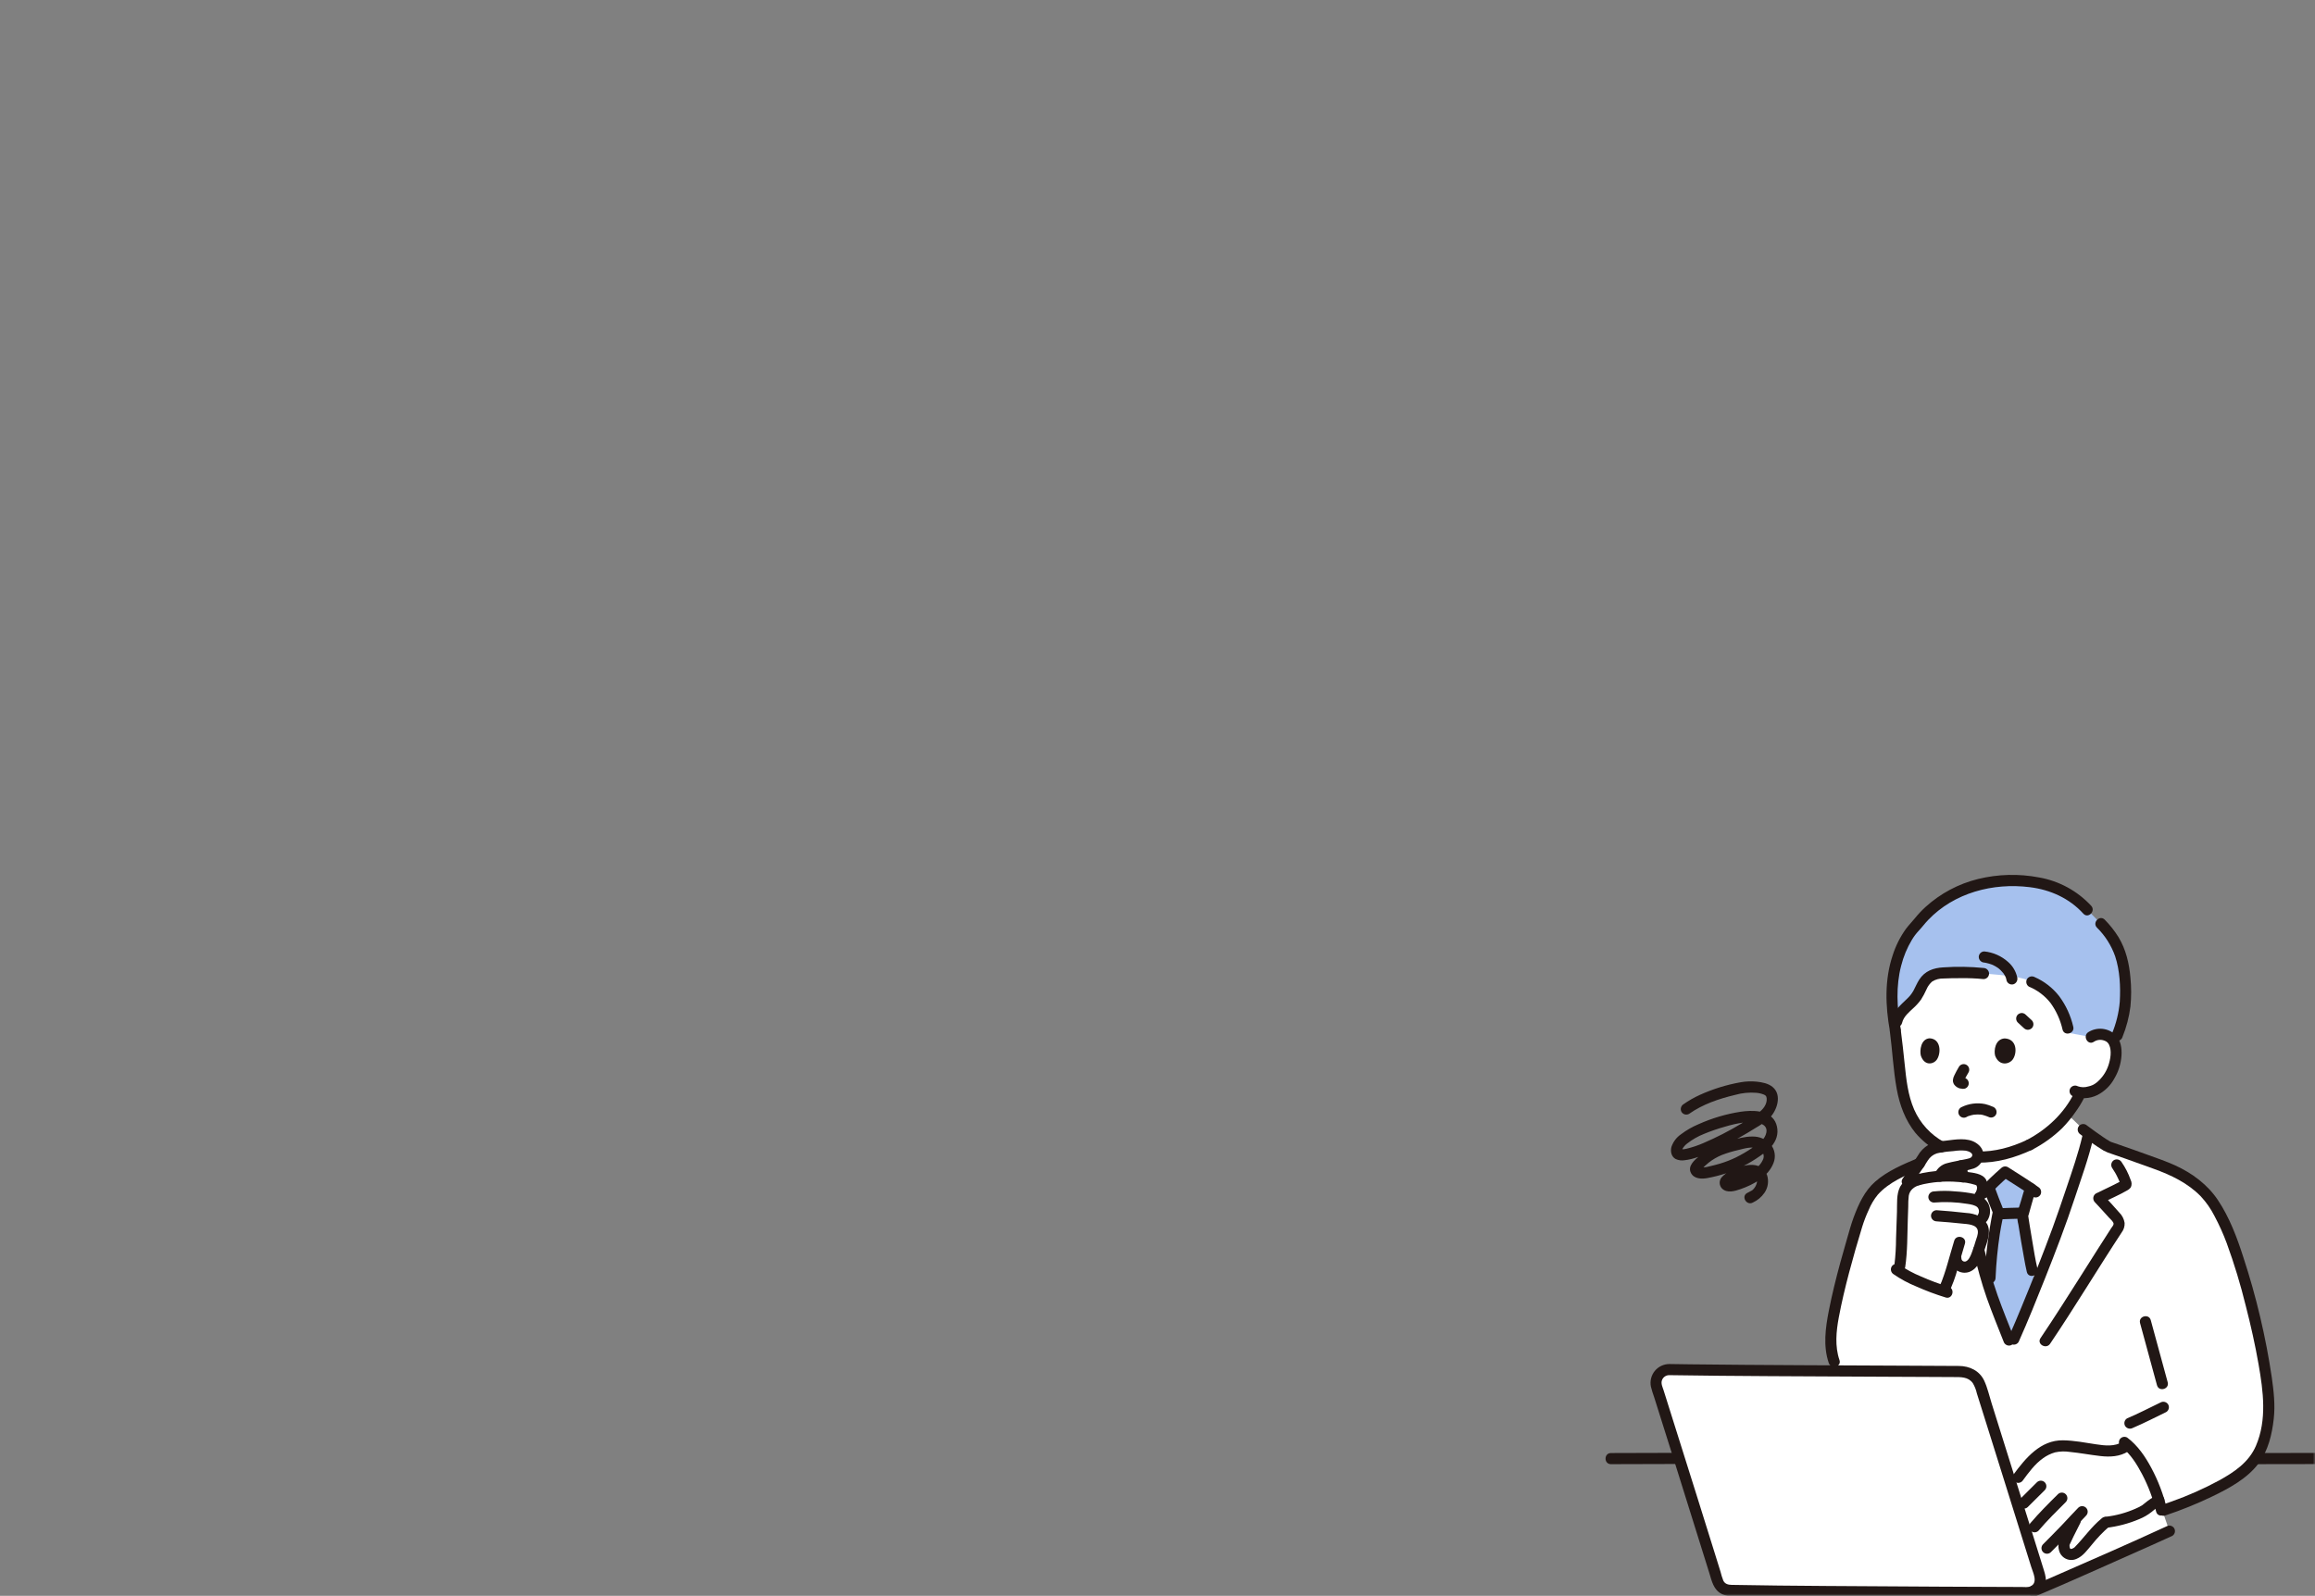 <svg width="496" height="342" viewBox="0 0 496 342" fill="none" xmlns="http://www.w3.org/2000/svg">
<rect x="0" y="0" width="496" height="342" fill="#808080" stroke="none"/>
<mask id="mask0_277_894" style="mask-type:alpha" maskUnits="userSpaceOnUse" x="0" y="0" width="496" height="342">
<rect width="496" height="342" fill="#FF0000"/>
</mask>
<g mask="url(#mask0_277_894)">
<g clip-path="url(#clip0_277_894)">
<g clip-path="url(#clip1_277_894)">
<path d="M446.551 246.678C446.892 245.466 447.208 244.22 447.486 242.93C448.912 243.974 451.238 245.631 451.904 245.854C455.187 246.953 459.385 248.477 462.68 249.671C466.532 251.068 469.767 252.806 472.594 255.779C475.134 258.451 477.672 263.999 479.538 269.875C483.53 282.438 486.139 295.774 486.137 301.771C486.072 303.932 485.765 306.079 485.222 308.172C484.397 310.615 483.496 313.195 480.144 315.709C475.396 319.271 467.758 322.253 463.602 323.634H407.977L392.966 291.78C392.347 290.031 391.997 286.873 392.548 283.574C393.645 277.005 395.947 268.742 398.017 262.016C398.671 260.104 399.5 258.257 400.494 256.499C401.512 254.986 402.838 253.708 404.385 252.747C408.267 250.279 415.509 247.543 419.834 246.156C419.94 247.421 420.027 248.42 420.027 248.42C420.512 253.95 424.53 271.62 426.972 278.267C428.24 281.72 428.973 283.509 430.428 287.187L431.477 286.983C433.652 282.126 440.201 266.173 443.293 256.705C444.337 253.501 445.55 250.238 446.551 246.678Z" fill="white"/>
<path d="M448.02 222.24C448.73 221.754 449.599 221.56 450.448 221.698C450.985 221.737 451.502 221.918 451.946 222.224C452.39 222.53 452.745 222.948 452.974 223.437C453.712 225.058 453.352 227.841 452.538 229.497C451.847 231.111 450.692 232.482 449.221 233.434C448.158 233.997 446.958 234.248 445.759 234.158C445.603 234.485 445.504 234.694 445.504 234.694C445.125 235.493 444.227 236.89 444.227 236.89C443.306 238.292 442.261 239.61 441.106 240.826C439.236 242.633 437.117 244.163 434.814 245.367C432.779 246.328 430.646 247.064 428.452 247.562C427.685 247.71 426.911 247.819 426.133 247.89C421.155 248.344 417.024 247.045 413.125 243.859C409.406 240.821 407.779 236.021 407.184 230.71C406.842 227.648 406.54 224.319 406.094 220.992C406.094 220.992 402.214 203.548 422.527 203.548C452.757 203.546 448.02 222.24 448.02 222.24Z" fill="white"/>
<path d="M432.594 284.41C432.153 285.446 431.773 286.32 431.475 286.985L430.425 287.189C428.973 283.511 428.24 281.722 426.972 278.268C424.529 271.618 420.511 253.95 420.026 248.419C420.026 248.419 419.991 248.034 419.94 247.441C421.963 247.95 424.058 248.101 426.133 247.888C426.911 247.818 427.685 247.708 428.452 247.56C430.645 247.063 432.778 246.327 434.813 245.366C437.116 244.161 439.235 242.632 441.105 240.824C441.661 240.246 442.407 239.358 442.883 238.761C444.819 240.494 446.339 242.081 446.339 242.081C446.339 242.081 446.824 242.446 447.513 242.949C447.172 244.34 446.767 245.922 446.553 246.68C445.552 250.238 444.339 253.503 443.293 256.704C440.623 264.875 435.379 277.877 432.594 284.41Z" fill="white"/>
<path d="M455.566 322.8L432.044 321.728C433.96 327.85 435.774 333.655 437.026 337.671C437.222 338.299 437.192 338.977 436.939 339.586C436.687 340.194 436.228 340.694 435.645 340.997L435.365 341.142L435.765 340.974C441.752 338.469 461.135 329.83 464.81 328.135L462.548 321.571C460.341 322.497 457.955 322.917 455.566 322.8Z" fill="white"/>
<path d="M451.098 326.284C449.04 327.944 447.486 330.195 445.355 332.423C445.049 332.743 443.795 333.582 442.828 332.834C442.192 332.342 442.1 331.106 442.333 330.602C443.585 327.855 444.098 327.024 445.029 325.1C443.895 326.299 443.01 327.304 441.666 328.666L440.297 330.054L438.578 331.798C438.578 331.798 437.362 333.1 436.044 334.514C434.643 330.023 432.842 324.265 431.024 318.458C432.669 316.389 434.116 314.056 436.124 312.287C437.521 310.973 439.295 310.135 441.195 309.894C441.98 309.846 442.767 309.873 443.548 309.974C445.036 310.127 446.519 310.321 447.998 310.558C450.684 310.987 453.695 311.491 455.843 309.667C458.628 312.139 461.155 317.018 462.551 321.571C462.049 321.816 461.566 322.098 461.107 322.416C460.797 322.629 459.797 323.518 459.466 323.698C456.918 325.058 454.136 325.921 451.267 326.239" fill="white"/>
<path d="M357.649 293.521C372.903 293.775 407.724 293.854 420.157 293.938C421.078 293.943 421.974 294.241 422.716 294.79C423.457 295.338 424.006 296.108 424.284 296.989C427.242 306.375 433.895 327.625 437.026 337.671C437.157 338.091 437.188 338.536 437.115 338.97C437.042 339.405 436.869 339.816 436.608 340.17C436.347 340.524 436.007 340.812 435.615 341.01C435.223 341.207 434.789 341.309 434.35 341.307C420.875 341.257 384.578 341.128 370.622 340.845C370.036 340.834 369.468 340.637 369 340.284C368.532 339.93 368.187 339.437 368.014 338.875C365.262 329.947 358.195 307.449 354.939 297.172C354.804 296.748 354.772 296.298 354.846 295.859C354.919 295.421 355.095 295.006 355.36 294.649C355.625 294.292 355.971 294.004 356.369 293.807C356.767 293.611 357.206 293.513 357.649 293.521Z" fill="white"/>
<path d="M410.942 252.836C414.84 251.825 418.919 251.743 422.854 252.595C423.274 252.675 424.145 252.938 424.406 253.279C424.601 253.597 424.726 253.952 424.774 254.322C424.818 255.021 424.615 255.713 424.201 256.276L423.366 257.208C424.033 257.406 424.597 257.855 424.94 258.462C425.124 258.855 425.207 259.288 425.182 259.721C425.156 260.154 425.023 260.574 424.794 260.943L423.961 262.013C424.222 262.228 424.449 262.482 424.634 262.765C424.816 263.117 424.925 263.503 424.953 263.899C424.981 264.295 424.928 264.692 424.798 265.067C424.456 266.225 424.214 267.058 423.829 268.192C423.596 268.925 423.283 269.63 422.894 270.293C422.711 270.611 422.465 270.888 422.172 271.107C421.878 271.326 421.543 271.483 421.187 271.567C420.918 271.599 420.645 271.572 420.387 271.49C420.128 271.408 419.891 271.272 419.689 271.091C419.487 270.91 419.325 270.688 419.215 270.44C419.105 270.192 419.049 269.923 419.05 269.651L418.858 269.618C418.461 270.999 418.053 272.39 417.757 273.267C417.512 273.985 417.077 275.181 416.775 275.882C416.728 275.995 416.559 276.383 416.383 276.777C413.455 275.47 409.63 273.876 406.774 272.702L407.045 271.298C407.24 269.871 407.349 268.434 407.372 266.994C407.487 263.628 407.603 260.266 407.719 256.909C407.703 256.1 407.915 255.304 408.331 254.611C408.974 253.737 409.896 253.111 410.943 252.834" fill="white"/>
<path d="M408.675 253.207C409.17 252.472 410.464 250.411 410.995 249.707C411.956 248.431 412.367 247.089 413.861 246.338C415.11 245.708 417.818 245.568 419.176 245.44C420.551 245.311 421.615 245.291 422.614 245.871C423.122 246.116 423.518 246.546 423.721 247.073C423.832 247.531 423.766 248.015 423.536 248.426C423.306 248.838 422.93 249.147 422.483 249.292C421.089 249.72 419.736 249.91 418.315 250.233C417.544 250.324 416.811 250.621 416.194 251.092C415.668 251.594 415.265 252.91 414.926 253.931" fill="white"/>
<path d="M433.806 281.531C434.544 279.758 435.369 277.742 436.228 275.604L435.404 272.278C434.923 270.34 433.388 261.121 433.368 260.509C433.878 258.666 434.463 256.514 435.058 254.676C433.123 253.351 430.892 252.003 429.617 251.167C428.31 252.307 427.283 253.24 426.129 254.431L426.242 254.75C426.737 256.149 427.635 258.443 428.162 259.705C427.849 261.319 427.464 263.087 427.263 264.591C426.672 268.447 426.345 272.34 426.283 276.241C426.523 276.993 426.753 277.674 426.971 278.267C428.238 281.719 428.972 283.508 430.427 287.186L431.476 286.982C432.02 285.769 432.838 283.86 433.806 281.531Z" fill="#A6C1EE"/>
<path d="M450.117 197.952C453.883 201.843 455.576 205.734 455.381 214.101C455.305 217.381 454.256 220.52 452.971 223.433C452.741 222.945 452.386 222.527 451.942 222.222C451.498 221.917 450.981 221.736 450.444 221.698C449.596 221.56 448.727 221.754 448.017 222.24L443.317 221.382L443.056 220.344C442.675 218.705 442.065 217.128 441.244 215.66C439.905 213.304 437.822 211.463 435.324 210.426C435.324 210.426 434.228 209.948 433.703 209.787C431.285 209.041 424.974 208.641 424.974 208.641C422.097 208.42 419.209 208.377 416.326 208.514C415.233 208.499 414.16 208.81 413.244 209.409C412.084 210.287 411.616 211.806 410.898 213.087C409.65 215.313 406.949 216.354 406.381 218.891L405.786 218.945C405.51 217.033 405.375 215.104 405.382 213.173C405.277 207.095 407.69 200.996 410.658 198.226C411.966 196.502 413.508 194.971 415.239 193.676C419.93 190.298 425.594 188.552 431.366 188.706C437.093 188.773 442.889 190.155 447.206 194.96L450.117 197.952Z" fill="#A6C1EE"/>
<path d="M425.095 255.068C425.69 256.736 426.334 258.389 427.015 260.023V259.389C426.043 264.17 425.43 269.017 425.182 273.89C425.116 275.425 427.494 275.421 427.56 273.89C427.695 270.707 428.003 267.535 428.484 264.386C428.627 263.452 428.81 262.524 428.995 261.597C429.091 261.11 429.199 260.623 429.285 260.134C429.359 259.69 429.286 259.233 429.078 258.834C428.486 257.379 427.914 255.914 427.387 254.434C427.296 254.134 427.094 253.879 426.822 253.724C426.55 253.569 426.229 253.525 425.926 253.6C425.623 253.687 425.366 253.889 425.211 254.163C425.056 254.438 425.014 254.762 425.095 255.067V255.068Z" fill="#211715"/>
<path d="M433.91 254.359C433.588 255.362 433.29 256.372 433.002 257.385C432.659 258.352 432.391 259.344 432.2 260.352C432.192 261.067 432.277 261.78 432.452 262.474C432.824 264.861 433.229 267.244 433.665 269.622C433.846 270.616 434.017 271.615 434.259 272.596C434.624 274.087 436.918 273.456 436.552 271.962C436.067 269.979 435.765 267.941 435.421 265.929C435.223 264.781 435.032 263.631 434.848 262.48C434.778 262.039 434.708 261.598 434.642 261.157C434.619 261.001 434.598 260.846 434.575 260.691C434.541 260.463 434.592 260.843 434.588 260.788C434.576 260.734 434.569 260.679 434.568 260.624C434.572 260.593 434.557 260.56 434.559 260.529C434.544 260.741 434.719 260.093 434.747 259.99C434.898 259.444 435.05 258.897 435.204 258.35C435.521 257.225 435.848 256.104 436.205 254.991C436.676 253.526 434.381 252.899 433.912 254.357L433.91 254.359Z" fill="#211715"/>
<path d="M428.436 261.327C429.812 261.273 431.189 261.216 432.567 261.191C432.882 261.191 433.184 261.066 433.407 260.842C433.63 260.618 433.756 260.315 433.756 259.998C433.756 259.682 433.63 259.379 433.407 259.155C433.184 258.931 432.882 258.806 432.567 258.806C431.189 258.83 429.812 258.888 428.436 258.942C428.12 258.942 427.818 259.068 427.595 259.291C427.372 259.515 427.247 259.818 427.247 260.135C427.247 260.451 427.372 260.754 427.595 260.978C427.818 261.202 428.12 261.327 428.436 261.327Z" fill="#211715"/>
<path d="M425.898 256.416C427.335 254.864 428.857 253.394 430.456 252.012L429.016 252.198C431.196 253.621 433.438 254.942 435.544 256.472C435.817 256.63 436.14 256.673 436.445 256.593C436.749 256.513 437.01 256.316 437.171 256.044C437.323 255.77 437.364 255.447 437.284 255.142C437.205 254.838 437.011 254.577 436.744 254.412C434.638 252.881 432.394 251.56 430.216 250.138C429.987 250.009 429.724 249.958 429.464 249.991C429.205 250.025 428.963 250.142 428.775 250.325C427.175 251.707 425.653 253.177 424.217 254.729C423.182 255.858 424.861 257.549 425.898 256.416Z" fill="#211715"/>
<path d="M483.53 313.786C486.025 313.786 488.521 313.782 491.017 313.774L502.851 313.755C503.851 313.755 504.851 313.753 505.851 313.75C507.381 313.75 507.384 311.365 505.851 311.365C503.272 311.365 500.692 311.369 498.112 311.377L486.348 311.396C485.409 311.396 484.469 311.398 483.53 311.401C481.999 311.401 481.997 313.786 483.53 313.786Z" fill="#211715"/>
<path d="M345.148 313.789C349.152 313.789 353.157 313.766 357.16 313.755C357.841 313.755 358.522 313.75 359.203 313.75C360.733 313.75 360.736 311.364 359.203 311.364C355.131 311.364 351.06 311.387 346.988 311.399C346.375 311.401 345.762 311.402 345.148 311.404C343.618 311.404 343.616 313.789 345.148 313.789Z" fill="#211715"/>
<path d="M463.918 324.784C467.368 323.64 470.74 322.274 474.014 320.694C477.623 318.945 481.472 316.885 483.923 313.611C485.989 310.852 486.788 307.411 487.164 304.049C487.494 301.103 487.16 298.177 486.752 295.255C485.453 286.493 483.411 277.858 480.648 269.444C479.295 265.213 477.663 260.87 475.177 257.162C472.964 253.861 469.681 251.427 466.101 249.787C464.161 248.898 462.137 248.208 460.135 247.485C458.028 246.724 455.919 245.969 453.8 245.24C453.334 245.08 452.869 244.915 452.4 244.763C452.122 244.673 452.198 244.667 452.33 244.751C452.239 244.693 452.132 244.651 452.038 244.598C451.543 244.323 451.073 244.002 450.606 243.687C449.561 242.978 448.538 242.236 447.522 241.486C447.326 241.341 447.131 241.195 446.936 241.05C446.663 240.892 446.34 240.849 446.035 240.929C445.731 241.009 445.47 241.206 445.309 241.478C445.158 241.752 445.117 242.075 445.197 242.379C445.276 242.683 445.469 242.945 445.736 243.11C447.329 244.369 448.995 245.532 450.725 246.593C451.292 246.891 451.888 247.132 452.504 247.313C453.486 247.648 454.466 247.988 455.444 248.335C457.448 249.041 459.446 249.763 461.443 250.487C465.184 251.843 468.713 253.513 471.536 256.398C472.7 257.654 473.684 259.066 474.459 260.595C475.463 262.476 476.34 264.423 477.085 266.423C478.696 270.839 480.064 275.34 481.18 279.908C482.24 284.026 483.174 288.182 483.905 292.372C484.916 298.163 485.741 304.279 483.344 309.857C481.82 313.404 478.68 315.5 475.417 317.295C472.167 319.049 468.787 320.549 465.307 321.78C464.638 322.023 463.965 322.257 463.289 322.483C461.844 322.964 462.463 325.269 463.921 324.783L463.918 324.784Z" fill="#211715"/>
<path d="M456.943 306.03C459.384 304.991 461.73 303.781 464.114 302.623C464.385 302.462 464.582 302.2 464.661 301.895C464.741 301.589 464.698 301.264 464.54 300.991C464.376 300.724 464.115 300.53 463.812 300.451C463.509 300.371 463.188 300.411 462.914 300.563C460.53 301.721 458.184 302.931 455.743 303.97C455.471 304.13 455.274 304.391 455.194 304.697C455.114 305.003 455.158 305.328 455.316 305.602C455.482 305.867 455.743 306.06 456.045 306.139C456.347 306.219 456.669 306.18 456.943 306.03Z" fill="#211715"/>
<path d="M394.111 291.464C393.106 288.537 393.412 285.33 393.969 282.348C394.572 279.118 395.341 275.918 396.177 272.741C397.043 269.447 397.989 266.175 398.985 262.919C399.366 261.69 399.829 260.487 400.372 259.321C400.856 258.137 401.513 257.031 402.322 256.041C404.722 253.344 408.322 251.857 411.574 250.486C411.872 250.393 412.124 250.189 412.278 249.917C412.432 249.644 412.478 249.323 412.404 249.018C412.319 248.714 412.117 248.456 411.844 248.3C411.57 248.144 411.246 248.103 410.942 248.186C407.764 249.527 404.423 250.919 401.795 253.216C399.478 255.239 398.219 258.04 397.162 260.873C396.596 262.389 396.179 263.97 395.725 265.522C395.229 267.211 394.75 268.906 394.288 270.604C393.363 274.017 392.509 277.453 391.83 280.925C391.116 284.569 390.584 288.499 391.821 292.101C392.316 293.542 394.614 292.924 394.114 291.467L394.111 291.464Z" fill="#211715"/>
<path d="M458.52 283.556L462.146 296.868C462.549 298.348 464.844 297.72 464.439 296.234L460.813 282.923C460.41 281.444 458.116 282.072 458.52 283.557V283.556Z" fill="#211715"/>
<path d="M454.783 308.983C453.093 310.064 450.997 309.823 449.108 309.534C446.772 309.176 444.383 308.708 442.015 308.675C437.186 308.608 434.015 312.471 431.391 316.014C431.234 316.288 431.19 316.613 431.27 316.918C431.35 317.223 431.547 317.485 431.817 317.646C432.091 317.798 432.413 317.839 432.716 317.759C433.019 317.68 433.28 317.486 433.444 317.218C434.682 315.545 435.968 313.774 437.682 312.553C438.474 311.966 439.365 311.527 440.313 311.257C441.336 311.036 442.391 311.002 443.427 311.158C445.633 311.377 447.808 311.793 450.009 312.047C452.055 312.283 454.199 312.187 455.983 311.045C457.271 310.221 456.077 308.156 454.783 308.985V308.983Z" fill="#211715"/>
<path d="M436.422 317.667L432.786 321.284C432.566 321.508 432.443 321.811 432.444 322.125C432.446 322.44 432.571 322.741 432.793 322.964C433.014 323.186 433.315 323.312 433.629 323.313C433.942 323.314 434.244 323.191 434.467 322.971L438.104 319.354C438.324 319.13 438.446 318.827 438.445 318.513C438.444 318.198 438.319 317.897 438.097 317.674C437.875 317.452 437.575 317.326 437.261 317.325C436.947 317.323 436.646 317.447 436.422 317.667Z" fill="#211715"/>
<path d="M436.759 328.046C438.592 325.896 440.602 323.897 442.605 321.909C442.825 321.685 442.948 321.382 442.947 321.068C442.946 320.753 442.82 320.451 442.599 320.229C442.377 320.006 442.076 319.881 441.763 319.88C441.449 319.878 441.148 320.001 440.924 320.222C438.918 322.21 436.911 324.209 435.075 326.359C434.965 326.47 434.877 326.602 434.818 326.747C434.758 326.891 434.727 327.047 434.728 327.203C434.728 327.36 434.759 327.515 434.819 327.66C434.878 327.805 434.966 327.937 435.077 328.047C435.187 328.158 435.319 328.246 435.463 328.306C435.608 328.366 435.762 328.396 435.919 328.396C436.075 328.396 436.23 328.365 436.374 328.305C436.518 328.245 436.649 328.157 436.76 328.046H436.759Z" fill="#211715"/>
<path d="M439.416 332.642C440.766 331.272 442.134 329.918 443.459 328.523C444.63 327.291 445.765 326.026 446.957 324.814C447.177 324.59 447.299 324.288 447.298 323.973C447.297 323.658 447.172 323.357 446.95 323.135C446.728 322.912 446.427 322.786 446.114 322.785C445.8 322.784 445.499 322.907 445.275 323.128C444.083 324.339 442.946 325.604 441.777 326.836C440.452 328.23 439.085 329.585 437.734 330.955C437.514 331.179 437.391 331.482 437.393 331.796C437.394 332.111 437.519 332.412 437.741 332.635C437.963 332.857 438.263 332.983 438.577 332.984C438.89 332.985 439.192 332.862 439.416 332.642Z" fill="#211715"/>
<path d="M451.264 327.432C453.692 327.149 456.068 326.524 458.322 325.574C459.27 325.192 460.161 324.678 460.968 324.047C461.131 323.914 461.292 323.78 461.455 323.647C461.535 323.581 461.614 323.516 461.694 323.451C461.847 323.329 461.561 323.546 461.675 323.467C462.149 323.143 462.644 322.852 463.157 322.596C463.429 322.437 463.627 322.175 463.707 321.869C463.787 321.563 463.742 321.237 463.583 320.964C463.424 320.691 463.163 320.493 462.858 320.412C462.553 320.332 462.229 320.377 461.956 320.536C461.14 320.953 460.372 321.459 459.668 322.046C459.442 322.246 459.206 322.433 458.96 322.607C458.495 322.888 458.01 323.134 457.509 323.343C455.523 324.217 453.419 324.791 451.266 325.047C450.954 325.056 450.657 325.185 450.436 325.407C450.215 325.628 450.087 325.926 450.077 326.239C450.079 326.555 450.205 326.858 450.427 327.081C450.65 327.304 450.951 327.43 451.266 327.432H451.264Z" fill="#211715"/>
<path d="M454.566 310.149C456.481 311.583 457.876 313.881 458.986 315.996C460.304 318.512 461.303 321.184 461.959 323.948C462.314 325.439 464.608 324.809 464.252 323.314C463.524 320.285 462.413 317.363 460.946 314.617C459.637 312.161 458.011 309.769 455.765 308.089C455.492 307.931 455.169 307.887 454.864 307.967C454.56 308.048 454.299 308.245 454.139 308.517C453.987 308.791 453.946 309.114 454.026 309.418C454.105 309.722 454.298 309.984 454.565 310.148L454.566 310.149Z" fill="#211715"/>
<path d="M443.643 325.224C443.157 326.197 442.652 327.162 442.176 328.139C441.798 328.845 441.461 329.573 441.169 330.318C440.979 330.95 440.974 331.622 441.153 332.257C441.248 332.641 441.425 332.999 441.672 333.308C441.919 333.616 442.231 333.867 442.584 334.042C442.938 334.218 443.326 334.314 443.72 334.324C444.115 334.334 444.506 334.257 444.868 334.1C446.297 333.53 447.239 332.147 448.211 331.014C449.337 329.611 450.585 328.311 451.94 327.129C452.161 326.904 452.285 326.601 452.285 326.286C452.285 325.97 452.161 325.667 451.94 325.442C451.714 325.225 451.413 325.104 451.099 325.104C450.786 325.104 450.485 325.225 450.258 325.442C448.067 327.231 446.469 329.595 444.496 331.601C444.465 331.632 444.296 331.762 444.429 331.665C444.571 331.561 444.274 331.757 444.241 331.775C444.185 331.807 443.958 331.91 444.132 331.842C444.062 331.869 443.779 331.95 443.843 331.941C443.793 331.961 443.738 331.967 443.685 331.957C443.631 331.948 443.582 331.923 443.542 331.887C443.657 331.954 443.475 331.773 443.582 331.934C443.543 331.875 443.508 331.813 443.477 331.75C443.532 331.859 443.499 331.826 443.477 331.731C443.452 331.623 443.42 331.518 443.401 331.409C443.44 331.635 443.409 331.324 443.405 331.247C443.405 331.197 443.415 331.148 443.41 331.098C443.41 331.124 443.351 331.297 443.398 331.187C443.413 331.15 443.413 331.102 443.426 331.063C443.485 330.888 443.372 331.17 443.463 330.975C443.726 330.414 443.986 329.85 444.256 329.292C444.723 328.332 445.219 327.387 445.696 326.432C445.847 326.157 445.888 325.834 445.808 325.531C445.729 325.227 445.536 324.965 445.269 324.8C444.996 324.643 444.673 324.6 444.369 324.68C444.065 324.761 443.804 324.957 443.643 325.228V325.224Z" fill="#211715"/>
<path d="M436.081 342.125C439.96 340.499 443.806 338.795 447.653 337.095C452.096 335.134 456.533 333.161 460.964 331.175C462.45 330.509 463.933 329.845 465.41 329.165C465.681 329.004 465.877 328.742 465.957 328.437C466.037 328.132 465.994 327.807 465.837 327.533C465.673 327.266 465.412 327.072 465.109 326.992C464.806 326.912 464.484 326.953 464.21 327.106C456.457 330.677 448.63 334.1 440.807 337.515C439.759 337.972 438.711 338.428 437.661 338.881C437.222 339.07 436.783 339.258 436.344 339.445C436.245 339.488 435.671 339.731 435.968 339.606L435.449 339.824C435.15 339.917 434.898 340.12 434.744 340.393C434.59 340.665 434.545 340.987 434.618 341.291C434.704 341.595 434.905 341.853 435.179 342.009C435.453 342.165 435.777 342.207 436.081 342.125Z" fill="#211715"/>
<path d="M357.649 294.713C364.774 294.831 371.899 294.877 379.024 294.924C387.348 294.977 395.671 295.02 403.994 295.051C407.495 295.067 410.996 295.083 414.497 295.099C415.865 295.106 417.232 295.113 418.6 295.12C420.12 295.129 421.682 295.037 422.687 296.424C423.092 297.108 423.385 297.853 423.555 298.631L424.256 300.857C424.812 302.629 425.369 304.4 425.925 306.171C427.217 310.288 428.507 314.405 429.796 318.522C431.066 322.579 432.335 326.636 433.603 330.694C434.138 332.405 434.673 334.116 435.207 335.828C435.591 337.06 436.719 339.199 435.046 339.966C434.482 340.225 433.757 340.112 433.149 340.11L431.18 340.103L426.636 340.086C423.015 340.072 419.394 340.057 415.773 340.04C407.536 340.002 399.298 339.952 391.06 339.891C384.376 339.841 377.692 339.789 371.009 339.658C370.263 339.644 369.559 339.466 369.217 338.719C368.98 338.099 368.781 337.465 368.623 336.82C368.146 335.278 367.667 333.737 367.186 332.198C365.986 328.349 364.783 324.501 363.577 320.655C361.207 313.094 358.829 305.536 356.442 297.982C356.233 297.323 355.847 296.56 356.058 295.874C356.161 295.533 356.373 295.235 356.66 295.026C356.947 294.817 357.294 294.707 357.649 294.714C359.179 294.694 359.183 292.308 357.649 292.329C357.055 292.331 356.468 292.465 355.932 292.721C355.395 292.977 354.921 293.35 354.545 293.811C354.169 294.272 353.899 294.812 353.754 295.39C353.61 295.968 353.595 296.572 353.711 297.157C353.906 297.934 354.142 298.7 354.416 299.453C354.676 300.274 354.935 301.095 355.194 301.917C356.435 305.845 357.672 309.773 358.906 313.703C361.352 321.486 363.788 329.274 366.212 337.065C366.757 338.828 367.128 340.774 368.968 341.643C370.358 342.299 372.208 342.069 373.719 342.093C377.111 342.146 380.503 342.187 383.894 342.216C392.273 342.298 400.652 342.356 409.03 342.393C416.452 342.431 423.873 342.463 431.293 342.489L433.3 342.496C434.149 342.568 435.004 342.474 435.817 342.217C436.38 341.992 436.885 341.643 437.295 341.196C437.705 340.749 438.009 340.214 438.185 339.633C438.508 338.565 438.242 337.568 437.923 336.545C436.778 332.874 435.632 329.202 434.483 325.531C431.899 317.27 429.311 309.01 426.717 300.751C426.215 299.154 425.835 297.411 425.125 295.893C424.118 293.741 421.98 292.755 419.708 292.74C416.747 292.721 413.785 292.705 410.823 292.694C402.599 292.657 394.374 292.619 386.15 292.579C378.128 292.535 370.106 292.487 362.084 292.389C360.606 292.371 359.128 292.35 357.649 292.326C356.118 292.302 356.118 294.688 357.649 294.713Z" fill="#211715"/>
<path d="M427.463 226.234C427.169 225.151 427.463 222.689 429.495 222.544C432.173 222.647 432.219 225.636 431.273 227.01C430.498 228.136 428.312 228.543 427.463 226.234Z" fill="#211715"/>
<path d="M411.545 226.221C411.276 225.134 411.545 222.664 413.407 222.519C415.859 222.622 415.902 225.621 415.035 226.999C414.325 228.128 412.321 228.537 411.545 226.221Z" fill="#211715"/>
<path d="M419.707 228.639C419.36 229.225 419.03 229.822 418.737 230.436C418.559 230.763 418.45 231.123 418.418 231.494C418.409 231.724 418.452 231.952 418.542 232.163C418.632 232.374 418.767 232.562 418.939 232.714C419.21 232.971 419.539 233.159 419.898 233.261C420.13 233.307 420.364 233.338 420.599 233.354L420.283 233.311L420.31 233.315C420.463 233.365 420.627 233.372 420.784 233.337C420.941 233.33 421.094 233.281 421.226 233.195C421.361 233.116 421.479 233.011 421.573 232.886C421.667 232.761 421.736 232.619 421.776 232.468C421.816 232.316 421.825 232.158 421.804 232.003C421.783 231.848 421.731 231.698 421.652 231.563C421.577 231.428 421.475 231.311 421.353 231.217C421.231 231.123 421.091 231.055 420.942 231.016C420.744 230.987 420.542 230.969 420.342 230.944L420.658 230.987C420.568 230.974 420.479 230.95 420.394 230.916L420.678 231.037C420.6 231.001 420.526 230.958 420.457 230.907L420.698 231.093C420.632 231.042 420.57 230.985 420.514 230.923L420.701 231.164C420.685 231.144 420.672 231.122 420.662 231.099L420.782 231.384C420.769 231.349 420.759 231.313 420.754 231.276L420.796 231.593C420.793 231.554 420.793 231.515 420.796 231.476L420.754 231.793C420.769 231.695 420.797 231.6 420.836 231.509L420.716 231.794C421.024 231.124 421.372 230.473 421.757 229.845C421.836 229.71 421.887 229.56 421.908 229.405C421.93 229.25 421.92 229.092 421.881 228.94C421.841 228.789 421.772 228.647 421.678 228.522C421.583 228.397 421.465 228.292 421.331 228.213C421.196 228.134 421.047 228.082 420.892 228.061C420.737 228.04 420.58 228.049 420.429 228.089C420.278 228.128 420.136 228.198 420.012 228.292C419.887 228.387 419.783 228.505 419.704 228.641L419.707 228.639Z" fill="#211715"/>
<path d="M448.62 223.27C448.948 223.047 449.325 222.909 449.719 222.866C450.112 222.823 450.511 222.878 450.878 223.025C451.097 223.09 451.298 223.202 451.47 223.351C451.642 223.501 451.78 223.686 451.875 223.894C452.508 225.176 452.172 227.038 451.727 228.348C451.245 229.779 450.372 231.046 449.206 232.002C448.683 232.43 448.061 232.72 447.397 232.847C446.677 233.069 445.904 233.054 445.192 232.804C444.918 232.654 444.597 232.614 444.294 232.694C443.992 232.774 443.731 232.966 443.566 233.232C443.409 233.506 443.366 233.831 443.446 234.136C443.526 234.441 443.722 234.703 443.992 234.864C444.852 235.217 445.777 235.383 446.705 235.351C447.633 235.319 448.544 235.091 449.378 234.681C450.938 233.883 452.218 232.625 453.044 231.077C453.906 229.611 454.418 227.964 454.538 226.266C454.647 224.716 454.402 222.998 453.303 221.825C452.533 221.074 451.534 220.605 450.467 220.493C449.399 220.381 448.325 220.633 447.418 221.208C446.152 222.057 447.341 224.125 448.618 223.268L448.62 223.27Z" fill="#211715"/>
<path d="M421.369 239.373C421.453 239.324 421.541 239.283 421.626 239.237C421.852 239.118 421.445 239.304 421.588 239.25C421.638 239.231 421.687 239.211 421.737 239.193C421.957 239.114 422.183 239.047 422.412 238.995C422.523 238.968 422.636 238.945 422.749 238.924C422.807 238.913 422.864 238.904 422.922 238.894C423.208 238.844 422.742 238.91 422.911 238.894C423.159 238.871 423.41 238.848 423.661 238.844C423.892 238.84 424.124 238.848 424.355 238.867C424.397 238.87 424.64 238.906 424.447 238.872L424.492 238.88C424.597 238.898 424.702 238.918 424.805 238.943C425.31 239.078 425.803 239.251 426.281 239.461C426.585 239.544 426.909 239.503 427.184 239.347C427.458 239.191 427.659 238.933 427.744 238.628C427.818 238.324 427.774 238.002 427.619 237.729C427.465 237.456 427.212 237.253 426.913 237.161C426.412 236.939 425.893 236.76 425.361 236.625C423.603 236.259 421.773 236.502 420.171 237.315C419.899 237.475 419.701 237.737 419.621 238.043C419.541 238.349 419.585 238.674 419.745 238.947C419.904 239.221 420.165 239.419 420.47 239.499C420.775 239.58 421.099 239.535 421.372 239.375L421.369 239.373Z" fill="#211715"/>
<path d="M435.414 246.394C437.772 245.174 439.939 243.614 441.846 241.764C442.878 240.708 443.819 239.566 444.658 238.35C445.364 237.384 445.99 236.362 446.528 235.293C446.68 235.018 446.72 234.695 446.64 234.391C446.561 234.088 446.368 233.826 446.102 233.661C445.829 233.504 445.506 233.461 445.201 233.541C444.897 233.621 444.637 233.818 444.475 234.089C442.283 238.598 438.567 242.044 434.213 244.334C432.858 245.047 434.058 247.107 435.414 246.394Z" fill="#211715"/>
<path d="M423.706 249.159C427.813 249.265 431.719 248.111 435.414 246.397C435.684 246.235 435.881 245.974 435.961 245.669C436.04 245.363 435.997 245.039 435.841 244.765C435.677 244.497 435.416 244.303 435.113 244.224C434.81 244.144 434.488 244.185 434.214 244.337C430.902 245.874 427.377 246.868 423.706 246.772C422.175 246.733 422.176 249.119 423.706 249.158V249.159Z" fill="#211715"/>
<path d="M404.905 220.989C405.454 225.114 405.638 229.313 406.384 233.407C406.999 236.79 408.207 240.095 410.385 242.788C411.768 244.418 413.436 245.781 415.308 246.809C416.638 247.575 417.835 245.514 416.508 244.75C413.67 243.201 411.422 240.753 410.117 237.787C408.765 234.678 408.425 231.293 408.075 227.957C407.832 225.632 407.588 223.307 407.283 220.989C407.273 220.676 407.144 220.379 406.923 220.157C406.703 219.935 406.406 219.807 406.094 219.797C405.517 219.797 404.819 220.346 404.905 220.989Z" fill="#211715"/>
<path d="M448.048 194.122C445.086 190.933 441.168 188.8 436.888 188.047C432.552 187.216 428.089 187.33 423.801 188.381C419.626 189.411 415.771 191.462 412.578 194.349C411.743 195.112 410.966 195.937 410.254 196.816C409.645 197.577 408.959 198.262 408.371 199.047C407.126 200.778 406.163 202.695 405.517 204.729C403.762 209.947 403.945 215.583 404.915 220.94C405.002 221.244 405.203 221.501 405.477 221.657C405.751 221.813 406.074 221.855 406.378 221.773C406.679 221.683 406.933 221.48 407.087 221.207C407.242 220.934 407.286 220.611 407.209 220.306C406.416 215.933 406.199 211.311 407.33 206.978C407.82 205.015 408.599 203.136 409.641 201.403C410.051 200.722 410.53 200.085 411.07 199.502C411.779 198.75 412.393 197.917 413.109 197.166C418.675 191.334 426.993 189.14 434.912 190.134C439.302 190.684 443.365 192.505 446.369 195.811C447.402 196.948 449.08 195.257 448.05 194.124L448.048 194.122Z" fill="#211715"/>
<path d="M454.758 222.222C455.602 220.137 456.173 217.95 456.456 215.717C456.662 213.659 456.662 211.586 456.456 209.528C456.194 206.476 455.491 203.464 453.89 200.822C453.053 199.48 452.07 198.234 450.96 197.108C449.895 196.002 448.214 197.69 449.278 198.795C451.027 200.519 452.362 202.62 453.181 204.938C454.194 208.031 454.356 211.452 454.172 214.68C453.971 217.058 453.396 219.39 452.468 221.588C452.387 221.893 452.428 222.218 452.583 222.492C452.739 222.767 452.996 222.969 453.299 223.055C453.602 223.132 453.924 223.088 454.196 222.933C454.469 222.778 454.671 222.523 454.761 222.222L454.758 222.222Z" fill="#211715"/>
<path d="M424.977 207.448C422.118 207.164 419.24 207.121 416.374 207.319C414.244 207.43 412.407 208.088 411.207 209.944C410.72 210.698 410.389 211.538 409.963 212.326C409.595 212.973 409.129 213.558 408.582 214.061C407.206 215.396 405.717 216.624 405.237 218.576C404.871 220.067 407.163 220.703 407.53 219.211C407.874 217.816 409.021 216.924 410.021 215.98C410.61 215.439 411.143 214.839 411.612 214.191C412.046 213.499 412.431 212.777 412.763 212.03C413.04 211.369 413.468 210.784 414.014 210.322C414.728 209.899 415.545 209.685 416.374 209.705C417.639 209.639 418.908 209.631 420.173 209.633C421.778 209.607 423.382 209.674 424.979 209.834C425.294 209.832 425.595 209.706 425.818 209.483C426.04 209.26 426.166 208.957 426.168 208.642C426.161 208.327 426.033 208.028 425.812 207.806C425.59 207.584 425.292 207.456 424.979 207.449L424.977 207.448Z" fill="#211715"/>
<path d="M434.727 211.455C436.53 212.203 438.112 213.401 439.324 214.934C440.566 216.646 441.447 218.594 441.912 220.659C442.29 222.145 444.587 221.515 444.205 220.025C443.659 217.663 442.633 215.439 441.192 213.493C439.804 211.711 437.994 210.304 435.927 209.399C435.653 209.249 435.331 209.209 435.029 209.289C434.726 209.368 434.466 209.561 434.3 209.827C434.144 210.101 434.101 210.425 434.18 210.731C434.26 211.036 434.456 211.298 434.727 211.459V211.455Z" fill="#211715"/>
<path d="M432.204 209.478C431.928 208.192 431.244 207.03 430.255 206.167C428.835 204.888 427.046 204.095 425.147 203.903C424.832 203.903 424.529 204.029 424.306 204.253C424.083 204.476 423.958 204.78 423.958 205.096C423.967 205.41 424.095 205.708 424.316 205.929C424.537 206.151 424.835 206.28 425.147 206.289C424.828 206.249 425.244 206.306 425.302 206.317C425.393 206.333 425.484 206.351 425.575 206.37C425.779 206.413 425.982 206.464 426.184 206.523C426.376 206.58 426.565 206.643 426.753 206.714C426.805 206.734 426.857 206.754 426.908 206.775C426.752 206.707 426.733 206.699 426.852 206.751C426.925 206.785 427 206.818 427.072 206.853C427.397 207.01 427.709 207.191 428.007 207.394C428.088 207.449 428.166 207.508 428.246 207.565C428.444 207.709 428.061 207.41 428.232 207.556C428.364 207.669 428.497 207.781 428.623 207.904C428.84 208.118 429.045 208.343 429.238 208.579C429.292 208.641 429.056 208.33 429.219 208.558C429.259 208.615 429.299 208.672 429.337 208.73C429.411 208.841 429.481 208.956 429.547 209.073C429.608 209.182 429.666 209.294 429.719 209.409C429.772 209.523 429.783 209.686 429.692 209.334C429.706 209.389 429.734 209.442 429.753 209.495C429.825 209.696 429.878 209.903 429.91 210.114C429.994 210.419 430.196 210.677 430.47 210.833C430.744 210.989 431.068 211.03 431.372 210.947C431.671 210.855 431.923 210.652 432.078 210.379C432.232 210.106 432.277 209.785 432.203 209.48L432.204 209.478Z" fill="#211715"/>
<path d="M452.506 250.253C453.011 250.986 453.451 251.761 453.82 252.571C454.081 253.059 454.272 253.582 454.386 254.125V253.49C454.713 253.04 454.797 252.887 454.637 253.033C454.825 252.891 454.868 252.857 454.764 252.928C454.704 252.958 454.647 252.993 454.594 253.033C454.405 253.146 454.208 253.249 454.014 253.353C453.482 253.634 452.942 253.899 452.401 254.166C451.295 254.709 450.181 255.234 449.073 255.772C448.918 255.865 448.786 255.993 448.687 256.145C448.588 256.297 448.524 256.47 448.501 256.65C448.478 256.83 448.496 257.013 448.553 257.185C448.611 257.358 448.706 257.515 448.832 257.645C449.84 258.732 450.855 259.813 451.837 260.925C452.128 261.255 452.828 261.8 452.849 262.278C452.862 262.57 452.526 262.921 452.367 263.163C451.361 264.704 450.374 266.257 449.389 267.811C446.806 271.883 444.24 275.966 441.629 280.021C440.169 282.287 438.697 284.544 437.189 286.78C436.329 288.055 438.389 289.25 439.243 287.984C444.531 280.147 449.388 272.031 454.578 264.129C455.022 263.547 455.246 262.827 455.21 262.095C455.081 261.244 454.678 260.458 454.061 259.859C452.912 258.528 451.708 257.248 450.514 255.959L450.273 257.832C452.091 256.95 453.978 256.151 455.726 255.133C456.057 254.974 456.341 254.732 456.551 254.431C456.659 254.184 456.711 253.915 456.703 253.646C456.694 253.376 456.627 253.112 456.504 252.872C456.029 251.516 455.375 250.231 454.56 249.05C454.395 248.783 454.134 248.59 453.831 248.511C453.529 248.431 453.207 248.471 452.933 248.622C452.662 248.784 452.466 249.045 452.386 249.351C452.306 249.656 452.349 249.981 452.506 250.254V250.253Z" fill="#211715"/>
<path d="M422.803 268.158C423.654 271.542 424.528 274.946 425.699 278.236C426.809 281.356 428.062 284.426 429.278 287.506C429.37 287.806 429.573 288.059 429.845 288.214C430.117 288.369 430.437 288.414 430.741 288.339C431.044 288.253 431.301 288.051 431.456 287.776C431.611 287.502 431.653 287.177 431.571 286.872C430.355 283.791 429.103 280.722 427.992 277.602C426.822 274.311 425.948 270.908 425.096 267.524C424.722 266.036 422.428 266.667 422.803 268.158Z" fill="#211715"/>
<path d="M421.707 251.913C421.573 251.118 421.448 250.323 421.341 249.528C421.259 249.228 421.063 248.972 420.796 248.815C420.523 248.655 420.199 248.611 419.894 248.691C419.589 248.771 419.328 248.97 419.169 249.243L419.049 249.528C418.992 249.735 418.992 249.954 419.049 250.162C419.157 250.957 419.282 251.752 419.416 252.548C419.498 252.847 419.693 253.103 419.961 253.26C420.238 253.42 420.568 253.463 420.877 253.38C421.175 253.297 421.43 253.101 421.587 252.834L421.707 252.549C421.764 252.341 421.764 252.122 421.707 251.915V251.913Z" fill="#211715"/>
<path d="M446.185 243.335C445.289 247.193 443.984 250.925 442.717 254.672C441.768 257.479 440.829 260.285 439.806 263.066C437.693 268.809 435.436 274.5 433.099 280.156C432.224 282.273 431.405 284.244 430.449 286.381C430.299 286.657 430.26 286.979 430.339 287.282C430.419 287.586 430.611 287.847 430.876 288.014C431.149 288.171 431.472 288.214 431.777 288.134C432.081 288.054 432.342 287.857 432.503 287.586C434.52 283.075 436.363 278.481 438.187 273.89C440.439 268.22 442.629 262.518 444.537 256.72C445.93 252.491 447.469 248.315 448.478 243.969C448.825 242.478 446.532 241.838 446.185 243.335Z" fill="#211715"/>
<path d="M416.618 252.673C416.831 252.203 416.975 251.883 417.468 251.685C418.001 251.503 418.547 251.368 419.103 251.28C420.412 251.081 421.704 250.782 422.967 250.385C423.504 250.184 423.972 249.835 424.32 249.379C424.667 248.923 424.879 248.377 424.931 247.806C425.064 246.563 424.396 245.6 423.386 244.945C421.489 243.715 418.908 244.223 416.797 244.469C415.545 244.538 414.316 244.839 413.172 245.355C412.212 245.927 411.419 246.742 410.874 247.718C409.833 249.365 408.736 250.989 407.648 252.605C406.788 253.88 408.847 255.075 409.701 253.808C410.473 252.662 411.178 251.466 411.991 250.347C412.487 249.662 412.868 248.876 413.404 248.222C413.965 247.576 414.741 247.159 415.587 247.048C416.577 246.866 417.576 246.746 418.581 246.687C419.433 246.552 420.298 246.524 421.157 246.602C421.708 246.697 422.68 247.046 422.571 247.658C422.464 248.257 421.461 248.353 420.899 248.48C419.687 248.759 418.447 248.933 417.245 249.262C416.657 249.394 416.108 249.662 415.643 250.046C415.177 250.43 414.808 250.918 414.566 251.471C414.416 251.747 414.376 252.069 414.456 252.372C414.535 252.676 414.727 252.937 414.992 253.103C415.265 253.26 415.589 253.304 415.893 253.224C416.197 253.143 416.458 252.947 416.619 252.675L416.618 252.673Z" fill="#211715"/>
<path d="M405.714 273.087C407.233 274.137 408.864 275.015 410.575 275.706C412.624 276.62 414.727 277.409 416.871 278.068C418.34 278.512 418.968 276.21 417.504 275.768C415.499 275.16 413.533 274.429 411.619 273.576C409.962 272.901 408.384 272.046 406.912 271.027C406.639 270.87 406.316 270.826 406.011 270.906C405.707 270.987 405.446 271.184 405.286 271.455C405.134 271.73 405.093 272.053 405.173 272.357C405.252 272.661 405.445 272.923 405.712 273.087H405.714Z" fill="#211715"/>
<path d="M411.258 253.986C413.951 253.301 416.739 253.072 419.508 253.31C420.768 253.348 422.018 253.558 423.223 253.933C423.283 253.956 423.566 254.132 423.474 254.019C423.534 254.174 423.577 254.335 423.605 254.498C423.591 254.823 423.508 255.142 423.362 255.432C423.147 255.66 423.028 255.962 423.028 256.276C423.028 256.589 423.147 256.891 423.362 257.119C423.586 257.341 423.888 257.465 424.203 257.465C424.517 257.465 424.819 257.341 425.044 257.119C425.541 256.527 425.851 255.799 425.935 255.029C426.018 254.259 425.871 253.481 425.512 252.796C424.744 251.476 422.747 251.34 421.411 251.151C417.816 250.624 414.154 250.806 410.628 251.686C409.142 252.056 409.772 254.357 411.26 253.986H411.258Z" fill="#211715"/>
<path d="M414.343 257.721C416.745 257.519 419.163 257.615 421.541 258.006C422.289 258.112 423.185 258.29 423.645 258.704C423.851 258.921 423.976 259.202 423.998 259.5C424.021 259.799 423.939 260.096 423.768 260.34C423.611 260.614 423.568 260.939 423.648 261.244C423.728 261.549 423.924 261.811 424.194 261.973C424.468 262.126 424.79 262.167 425.093 262.087C425.397 262.007 425.657 261.813 425.821 261.545C426.162 260.996 426.354 260.368 426.38 259.722C426.405 259.076 426.263 258.434 425.967 257.86C425.647 257.339 425.221 256.892 424.717 256.549C424.212 256.205 423.641 255.973 423.04 255.867C421.69 255.59 420.322 255.412 418.946 255.333C417.416 255.179 415.874 255.179 414.343 255.333C414.031 255.342 413.734 255.471 413.513 255.693C413.292 255.914 413.163 256.213 413.154 256.526C413.156 256.842 413.282 257.144 413.505 257.367C413.727 257.591 414.029 257.717 414.343 257.719V257.721Z" fill="#211715"/>
<path d="M414.917 261.751C416.743 261.884 418.568 262.029 420.389 262.233C421.453 262.353 423.577 262.348 423.758 263.799C423.852 264.554 423.476 265.352 423.262 266.059C423.01 266.981 422.705 267.886 422.348 268.772C422.112 269.319 421.784 270.084 421.193 270.33C421.085 270.371 420.968 270.386 420.853 270.371C420.739 270.357 420.629 270.314 420.535 270.247C420.44 270.18 420.364 270.09 420.312 269.986C420.26 269.883 420.235 269.768 420.238 269.652C420.23 269.338 420.102 269.039 419.881 268.817C419.66 268.595 419.362 268.467 419.049 268.459C418.734 268.461 418.433 268.588 418.211 268.811C417.988 269.034 417.862 269.336 417.86 269.652C417.868 270.135 417.985 270.611 418.201 271.043C418.418 271.476 418.728 271.854 419.109 272.15C419.503 272.449 419.963 272.646 420.45 272.724C420.937 272.802 421.435 272.758 421.902 272.597C423.853 271.87 424.573 269.749 425.167 267.932C425.721 266.234 426.638 264.175 425.803 262.426C425.406 261.652 424.783 261.017 424.016 260.609C423.142 260.216 422.202 259.991 421.245 259.946C419.141 259.692 417.029 259.517 414.916 259.363C414.601 259.366 414.3 259.493 414.078 259.716C413.855 259.939 413.729 260.241 413.727 260.556C413.732 260.871 413.86 261.171 414.081 261.393C414.303 261.615 414.602 261.743 414.916 261.749L414.917 261.751Z" fill="#211715"/>
<path d="M417.473 277.161C418.315 275.44 418.982 273.639 419.465 271.784C419.984 270.038 420.462 268.28 420.994 266.538C421.442 265.066 419.148 264.437 418.7 265.904C418.182 267.601 417.716 269.313 417.214 271.014C416.991 271.766 416.766 272.517 416.507 273.257C416.215 274.183 415.852 275.086 415.422 275.957C414.697 277.308 416.749 278.515 417.475 277.161H417.473Z" fill="#211715"/>
<path d="M410.625 251.686C409.891 251.874 409.202 252.207 408.597 252.665C407.992 253.123 407.484 253.697 407.102 254.353C406.281 255.947 406.493 258 406.433 259.738C406.367 261.624 406.302 263.51 406.238 265.396C406.232 267.263 406.119 269.128 405.899 270.983C405.825 271.287 405.87 271.609 406.024 271.881C406.179 272.154 406.431 272.357 406.729 272.45C407.033 272.531 407.357 272.49 407.631 272.334C407.904 272.178 408.106 271.92 408.192 271.617C408.708 268.193 408.641 264.668 408.76 261.214C408.79 260.352 408.819 259.492 408.849 258.632C408.835 257.841 408.873 257.051 408.961 256.265C409.159 255.063 410.1 254.317 411.258 253.987C412.727 253.566 412.1 251.264 410.625 251.686Z" fill="#211715"/>
<path d="M432.32 219.131L433.639 220.351C433.866 220.57 434.167 220.694 434.481 220.699C434.794 220.686 435.092 220.563 435.323 220.351C435.546 220.128 435.671 219.824 435.671 219.508C435.671 219.191 435.546 218.888 435.323 218.664L434.004 217.446C433.778 217.228 433.477 217.103 433.162 217.098C432.849 217.111 432.551 217.234 432.32 217.446C432.097 217.67 431.972 217.973 431.972 218.29C431.972 218.606 432.097 218.909 432.32 219.133L432.32 219.131Z" fill="#211715"/>
<path d="M375.542 257.725C376.548 257.269 377.411 256.548 378.04 255.638C378.419 255.091 378.667 254.465 378.764 253.806C378.862 253.148 378.806 252.476 378.602 251.842C377.364 248.434 373.032 249.693 370.658 250.99C369.957 251.315 369.332 251.784 368.825 252.368C368.561 252.708 368.429 253.132 368.451 253.562C368.473 253.992 368.649 254.4 368.946 254.711C370.036 255.773 371.684 255.273 372.926 254.84C375.715 253.869 378.847 252.173 379.977 249.261C380.247 248.591 380.331 247.86 380.219 247.146C380.107 246.432 379.804 245.762 379.343 245.207C378.845 244.67 378.238 244.246 377.564 243.964C376.889 243.682 376.162 243.547 375.431 243.57C373.835 243.556 372.211 244.035 370.678 244.447C369.486 244.756 368.325 245.172 367.207 245.69C366.107 246.226 365.079 246.901 364.15 247.699C363.109 248.573 361.497 249.882 362.309 251.411C362.974 252.664 364.588 252.704 365.798 252.478C367.138 252.231 368.461 251.897 369.757 251.477C372.336 250.607 374.776 249.37 377.004 247.804C378.219 246.968 379.431 246.123 380.17 244.805C380.571 244.14 380.797 243.385 380.827 242.609C380.857 241.832 380.69 241.061 380.341 240.368C378.965 237.829 375.383 237.908 372.945 238.257C369.83 238.742 366.793 239.642 363.915 240.932C362.581 241.49 361.322 242.214 360.167 243.086C359.202 243.742 358.479 244.699 358.109 245.808C357.862 246.779 358.092 247.892 359.017 248.392C359.622 248.672 360.297 248.761 360.953 248.648C362.88 248.427 364.718 247.654 366.484 246.889C368.7 245.919 370.863 244.83 372.963 243.628C374.044 243.016 375.109 242.379 376.16 241.717C377.193 241.137 378.165 240.454 379.062 239.679C380.705 238.089 381.892 234.694 379.797 232.96C378.853 232.178 377.586 231.946 376.403 231.816C375.241 231.695 374.067 231.738 372.917 231.945C369.91 232.48 366.98 233.389 364.197 234.651C362.97 235.209 361.797 235.879 360.693 236.653C360.427 236.818 360.234 237.079 360.155 237.383C360.076 237.687 360.116 238.009 360.266 238.284C360.428 238.555 360.688 238.752 360.993 238.832C361.297 238.912 361.621 238.869 361.893 238.712C364.853 236.633 368.276 235.482 371.764 234.647C373.243 234.227 374.786 234.075 376.319 234.2C376.876 234.251 377.424 234.382 377.944 234.59C378.053 234.642 378.159 234.703 378.26 234.771C378.067 234.635 378.425 234.944 378.326 234.826C378.251 234.735 378.432 235.009 378.442 235.035C378.482 235.145 378.507 235.259 378.519 235.375C378.651 236.655 377.705 237.826 376.718 238.503C375.517 239.326 374.283 240.098 373.03 240.838C370.452 242.392 367.77 243.766 365.004 244.952C363.824 245.472 362.599 245.884 361.346 246.185C361.216 246.213 361.085 246.237 360.955 246.262C360.909 246.271 360.861 246.277 360.815 246.284C360.642 246.314 361.107 246.262 360.821 246.284C360.623 246.298 360.433 246.307 360.237 246.305C359.936 246.305 360.254 246.322 360.257 246.316C360.179 246.307 360.103 246.288 360.031 246.259C360.125 246.337 360.271 246.388 360.105 246.279C360.176 246.325 360.299 246.47 360.154 246.292L360.46 246.819C360.453 246.797 360.316 246.44 360.399 246.692C360.388 246.659 360.41 246.303 360.376 246.56C360.387 246.423 360.43 246.29 360.5 246.172C360.75 245.752 361.076 245.384 361.462 245.087C362.572 244.218 363.802 243.515 365.113 242.999C366.543 242.408 368.007 241.903 369.498 241.488C370.849 241.069 372.231 240.758 373.631 240.558C375.35 240.34 379.421 240.348 378.3 243.23C377.804 244.505 376.548 245.249 375.472 245.976C374.35 246.742 373.177 247.43 371.962 248.036C370.85 248.577 369.695 249.026 368.51 249.378C367.868 249.571 367.221 249.741 366.567 249.89C365.96 250.072 365.335 250.186 364.704 250.23C364.565 250.22 364.427 250.196 364.292 250.159L364.238 250.128C364.29 250.153 364.335 250.191 364.371 250.236C364.407 250.282 364.431 250.336 364.443 250.393C364.587 250.868 364.272 250.753 364.578 250.557C364.829 250.348 365.064 250.119 365.279 249.873C365.545 249.628 365.817 249.388 366.101 249.165C366.96 248.49 367.908 247.939 368.918 247.525C370.047 247.091 371.206 246.74 372.386 246.475C373.738 246.145 375.369 245.617 376.728 246.19C376.967 246.272 377.185 246.406 377.366 246.583C377.548 246.76 377.688 246.975 377.776 247.213C377.864 247.45 377.899 247.705 377.878 247.958C377.856 248.21 377.779 248.455 377.652 248.675C377.087 249.867 375.97 250.687 374.866 251.338C374.113 251.786 373.32 252.164 372.498 252.468C372.089 252.616 371.675 252.748 371.255 252.863C371.107 252.913 370.955 252.951 370.801 252.975C370.91 252.965 370.441 253.015 370.554 252.953C370.574 252.941 370.609 253.052 370.626 253.025C370.516 253.75 370.565 253.987 370.775 253.734C370.891 253.652 371.008 253.571 371.127 253.492C371.485 253.257 371.856 253.044 372.24 252.855C372.982 252.493 373.77 252.233 374.582 252.081C375.118 251.978 375.881 251.888 376.24 252.364C376.443 252.721 376.501 253.143 376.402 253.542C376.267 254.044 376.009 254.504 375.651 254.88C375.633 254.901 375.366 255.142 375.572 254.98C375.484 255.046 375.391 255.106 375.295 255.16C374.987 255.345 374.661 255.5 374.343 255.667C372.988 256.381 374.188 258.441 375.544 257.727L375.542 257.725Z" fill="#211715"/>
</g>
</g>
</g>
<defs>
<clipPath id="clip0_277_894">
<rect width="496" height="342" fill="white" transform="matrix(-1 0 0 1 496 0)"/>
</clipPath>
<clipPath id="clip1_277_894">
<rect width="163" height="155" fill="white" transform="translate(344 187.5)"/>
</clipPath>
</defs>
</svg>
